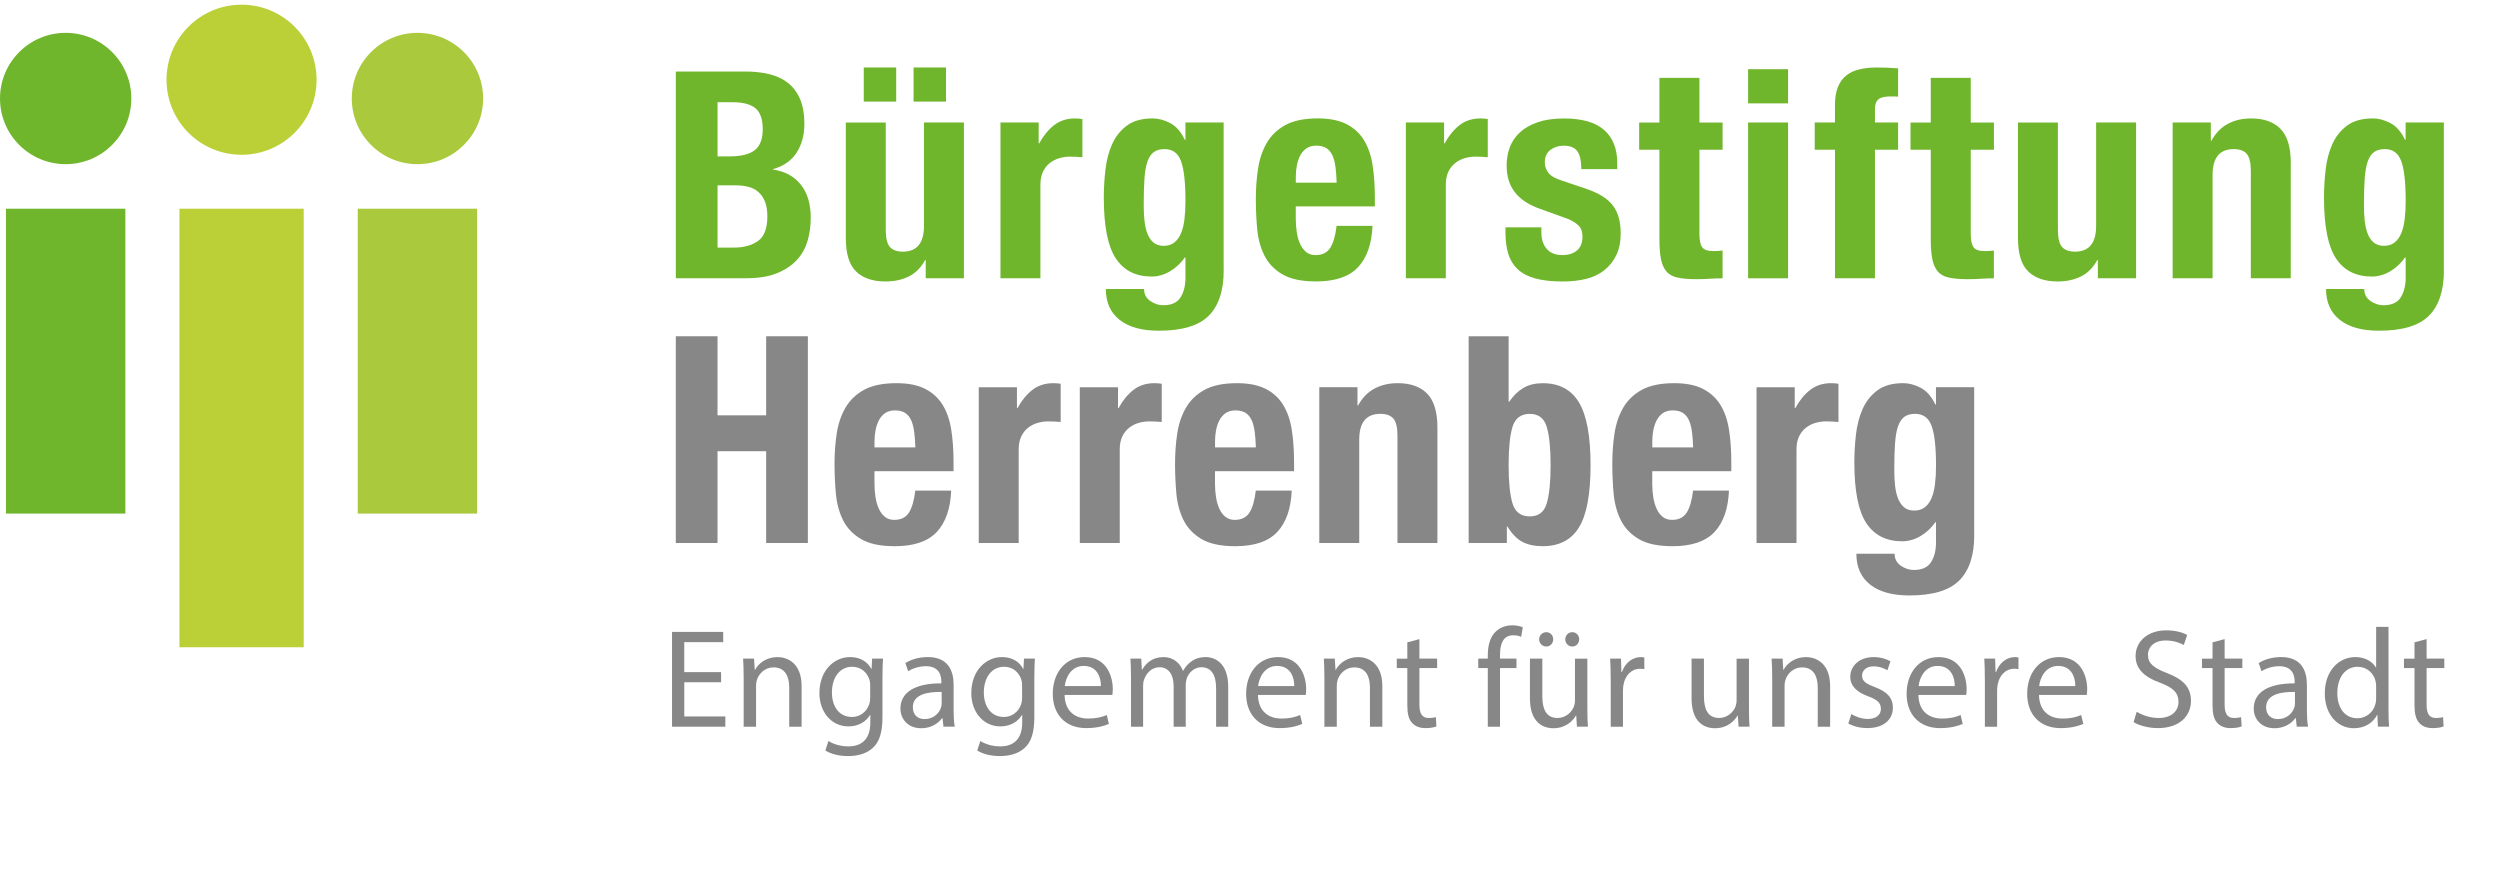 <?xml version="1.0" encoding="UTF-8"?><svg id="a" xmlns="http://www.w3.org/2000/svg" xmlns:xlink="http://www.w3.org/1999/xlink" viewBox="0 0 811.65 289.33"><defs><style>.f{fill:#70b62c;}.g{fill:none;}.h{clip-path:url(#b);}.i{fill:#878787;}.j{clip-path:url(#d);}.k{clip-path:url(#e);}.l{clip-path:url(#c);}.m{fill:#bbd037;}.n{fill:#aac93c;}</style><clipPath id="b"><rect class="g" x="0" width="811.65" height="289.33"/></clipPath><clipPath id="c"><rect class="g" x="0" width="811.65" height="289.33"/></clipPath><clipPath id="d"><rect class="g" x="0" width="811.65" height="289.33"/></clipPath><clipPath id="e"><rect class="g" x="0" width="811.65" height="289.33"/></clipPath></defs><g class="h"><path class="f" d="M21.32,53.3c11.77,0,21.32-9.55,21.32-21.32s-9.55-21.32-21.32-21.32S0,20.2,0,31.98s9.55,21.32,21.32,21.32"/></g><rect class="f" x="1.93" y="67.76" width="38.77" height="98.98"/><g class="l"><path class="m" d="M78.42,50.25c13.46,0,24.36-10.91,24.36-24.36S91.88,1.52,78.42,1.52s-24.36,10.91-24.36,24.37,10.91,24.36,24.36,24.36"/></g><rect class="m" x="58.25" y="67.76" width="40.35" height="142.38"/><g class="j"><path class="n" d="M135.53,53.3c11.77,0,21.32-9.55,21.32-21.32s-9.55-21.32-21.32-21.32-21.32,9.55-21.32,21.32,9.55,21.32,21.32,21.32"/></g><rect class="n" x="116.14" y="67.76" width="38.77" height="98.98"/><g class="k"><path class="f" d="M242.07,23.22c2.76,0,5.31.28,7.66.85,2.35.56,4.37,1.5,6.06,2.82,1.69,1.32,3.01,3.07,3.95,5.26.94,2.19,1.41,4.89,1.41,8.08,0,3.64-.85,6.75-2.54,9.35-1.69,2.6-4.23,4.37-7.61,5.31v.19c3.76.5,6.74,2.1,8.93,4.79,2.19,2.7,3.29,6.3,3.29,10.81,0,2.63-.34,5.14-1.03,7.52-.69,2.38-1.87,4.47-3.53,6.25-1.66,1.79-3.82,3.21-6.49,4.28-2.66,1.07-5.97,1.6-9.92,1.6h-22.84V23.22h22.66ZM236.81,50.77c3.76,0,6.5-.67,8.23-2.02,1.72-1.35,2.59-3.62,2.59-6.82s-.78-5.45-2.35-6.77c-1.57-1.32-4.04-1.97-7.43-1.97h-4.89v17.58h3.85ZM238.22,80.38c3.26,0,5.89-.72,7.9-2.16,2.01-1.44,3.01-4.1,3.01-7.99,0-1.94-.27-3.56-.8-4.84-.53-1.28-1.25-2.32-2.16-3.1-.91-.78-1.99-1.33-3.24-1.65-1.25-.31-2.63-.47-4.14-.47h-5.83v20.21h5.26Z"/><path class="f" d="M300.36,84.42c-1.38,2.51-3.17,4.29-5.36,5.36-2.19,1.07-4.7,1.6-7.52,1.6-4.14,0-7.32-1.08-9.54-3.24-2.23-2.16-3.34-5.78-3.34-10.86v-37.51h12.97v34.88c0,2.63.44,4.47,1.32,5.5.88,1.03,2.29,1.55,4.23,1.55,4.57,0,6.86-2.79,6.86-8.37v-33.56h12.97v50.58h-12.41v-5.92h-.19ZM290.96,21.9v11.09h-10.53v-11.09h10.53ZM307.13,21.9v11.09h-10.53v-11.09h10.53Z"/><path class="f" d="M337.21,39.77v6.77h.19c1.32-2.44,2.91-4.4,4.79-5.88,1.88-1.47,4.17-2.21,6.86-2.21.38,0,.77.02,1.18.05.41.03.8.08,1.18.14v12.41c-.69-.06-1.36-.11-2.02-.14-.66-.03-1.33-.05-2.02-.05-1.13,0-2.26.16-3.38.47-1.13.31-2.16.83-3.1,1.55-.94.72-1.69,1.66-2.26,2.82-.56,1.16-.85,2.59-.85,4.28v30.37h-12.97v-50.58h12.41Z"/><path class="f" d="M397.29,87.81c0,6.52-1.61,11.41-4.84,14.67-3.23,3.26-8.63,4.89-16.22,4.89-5.52,0-9.76-1.18-12.74-3.53-2.98-2.35-4.47-5.69-4.47-10.01h12.41c0,1.63.66,2.91,1.97,3.85.63.44,1.3.78,2.02,1.03.72.25,1.49.38,2.3.38,2.63,0,4.48-.85,5.55-2.54,1.06-1.69,1.6-3.79,1.6-6.3v-6.67h-.19c-1.32,1.88-2.93,3.38-4.84,4.51-1.91,1.13-3.9,1.69-5.97,1.69-5.14,0-9.01-1.96-11.61-5.88-2.6-3.92-3.9-10.48-3.9-19.7,0-2.95.17-5.95.52-9.03.34-3.07,1.07-5.84,2.16-8.32,1.1-2.48,2.69-4.5,4.79-6.06,2.1-1.57,4.9-2.35,8.41-2.35,1.82,0,3.7.5,5.64,1.5,1.94,1,3.54,2.82,4.79,5.45h.19v-5.64h12.41v48.04ZM371.57,71.64c.16,1.57.47,2.96.94,4.18.47,1.22,1.13,2.19,1.97,2.91.85.72,1.96,1.08,3.34,1.08s2.52-.36,3.43-1.08c.91-.72,1.63-1.71,2.16-2.96.53-1.25.91-2.77,1.13-4.56.22-1.79.33-3.74.33-5.88,0-6.14-.49-10.5-1.46-13.07-.97-2.57-2.74-3.85-5.31-3.85-1.44,0-2.6.31-3.48.94-.88.63-1.57,1.65-2.07,3.06-.5,1.41-.83,3.29-.99,5.64-.16,2.35-.24,5.22-.24,8.6,0,1.76.08,3.42.24,4.98Z"/><path class="f" d="M420.69,71.07c0,1.5.11,2.96.33,4.37.22,1.41.58,2.66,1.08,3.76.5,1.1,1.16,1.97,1.97,2.63.81.66,1.82.99,3.01.99,2.19,0,3.79-.78,4.79-2.35,1-1.57,1.69-3.95,2.07-7.15h11.66c-.25,5.89-1.82,10.37-4.7,13.44-2.88,3.07-7.43,4.61-13.63,4.61-4.7,0-8.37-.78-11-2.35-2.63-1.57-4.58-3.63-5.83-6.2-1.25-2.57-2.02-5.45-2.3-8.65-.28-3.2-.42-6.39-.42-9.59,0-3.38.24-6.64.71-9.78.47-3.13,1.41-5.92,2.82-8.37,1.41-2.44,3.43-4.39,6.06-5.83,2.63-1.44,6.14-2.16,10.53-2.16,3.76,0,6.85.61,9.26,1.83,2.41,1.22,4.31,2.95,5.69,5.17,1.38,2.23,2.32,4.92,2.82,8.08.5,3.17.75,6.69.75,10.58v2.91h-25.67v4.04ZM433.57,54.2c-.19-1.47-.52-2.73-.99-3.76-.47-1.03-1.13-1.82-1.97-2.35-.85-.53-1.93-.8-3.24-.8s-2.4.3-3.24.89c-.85.6-1.52,1.38-2.02,2.35-.5.97-.86,2.05-1.08,3.24-.22,1.19-.33,2.38-.33,3.57v1.97h13.26c-.06-1.94-.19-3.65-.38-5.12Z"/><path class="f" d="M468.83,39.77v6.77h.19c1.32-2.44,2.91-4.4,4.79-5.88,1.88-1.47,4.17-2.21,6.86-2.21.38,0,.77.02,1.18.05.41.03.8.08,1.18.14v12.41c-.69-.06-1.36-.11-2.02-.14-.66-.03-1.33-.05-2.02-.05-1.13,0-2.26.16-3.38.47-1.13.31-2.16.83-3.1,1.55-.94.72-1.69,1.66-2.26,2.82-.56,1.16-.85,2.59-.85,4.28v30.37h-12.97v-50.58h12.41Z"/><path class="f" d="M500.42,75.49c0,2.19.58,3.96,1.74,5.31,1.16,1.35,2.83,2.02,5.03,2.02,2,0,3.6-.5,4.79-1.5,1.19-1,1.79-2.51,1.79-4.51,0-1.63-.47-2.87-1.41-3.71-.94-.85-2.04-1.52-3.29-2.02l-9.12-3.29c-3.57-1.25-6.27-3.02-8.08-5.31-1.82-2.29-2.73-5.22-2.73-8.79,0-2.07.34-4.03,1.03-5.88.69-1.85,1.79-3.46,3.29-4.84,1.5-1.38,3.43-2.48,5.78-3.29,2.35-.81,5.19-1.22,8.51-1.22,5.89,0,10.25,1.25,13.07,3.76,2.82,2.51,4.23,6.05,4.23,10.62v2.07h-11.66c0-2.63-.42-4.56-1.27-5.78-.85-1.22-2.34-1.83-4.47-1.83-1.63,0-3.06.46-4.28,1.36-1.22.91-1.83,2.27-1.83,4.09,0,1.25.39,2.38,1.18,3.38.78,1,2.27,1.85,4.47,2.54l7.8,2.63c4.07,1.38,6.96,3.18,8.65,5.41,1.69,2.23,2.54,5.25,2.54,9.07,0,2.7-.47,5.03-1.41,7-.94,1.97-2.24,3.62-3.9,4.94-1.66,1.32-3.64,2.26-5.92,2.82-2.29.56-4.81.85-7.57.85-3.64,0-6.66-.35-9.07-1.03-2.41-.69-4.32-1.72-5.73-3.1-1.41-1.38-2.4-3.06-2.96-5.03-.56-1.97-.85-4.18-.85-6.63v-1.79h11.66v1.69Z"/><path class="f" d="M551.74,25.29v14.48h7.52v8.84h-7.52v27.36c0,2.01.3,3.43.89,4.28.59.85,1.83,1.27,3.71,1.27.5,0,1-.01,1.5-.05.5-.03.97-.08,1.41-.14v9.03c-1.44,0-2.84.05-4.18.14-1.35.09-2.77.14-4.28.14-2.51,0-4.56-.17-6.16-.52-1.6-.34-2.82-1.03-3.67-2.07-.85-1.03-1.43-2.4-1.74-4.09-.31-1.69-.47-3.82-.47-6.39v-28.96h-6.58v-8.84h6.58v-14.48h12.97Z"/><path class="f" d="M580.51,22.47v11.09h-12.97v-11.09h12.97ZM580.51,39.77v50.58h-12.97v-50.58h12.97Z"/><path class="f" d="M589.16,48.6v-8.84h6.58v-5.73c0-2.26.31-4.17.94-5.73.63-1.57,1.52-2.82,2.68-3.76,1.16-.94,2.59-1.61,4.28-2.02,1.69-.41,3.57-.61,5.64-.61,2.32,0,4.64.09,6.96.28v9.21c-.31-.06-.75-.09-1.32-.09h-1.22c-1.82,0-3.1.31-3.85.94-.75.63-1.13,1.66-1.13,3.1v4.42h7.52v8.84h-7.52v41.74h-12.97v-41.74h-6.58Z"/><path class="f" d="M639.83,25.29v14.48h7.52v8.84h-7.52v27.36c0,2.01.3,3.43.89,4.28.59.85,1.83,1.27,3.71,1.27.5,0,1-.01,1.5-.05.5-.03.97-.08,1.41-.14v9.03c-1.44,0-2.84.05-4.18.14-1.35.09-2.77.14-4.28.14-2.51,0-4.56-.17-6.16-.52-1.6-.34-2.82-1.03-3.67-2.07-.85-1.03-1.43-2.4-1.74-4.09-.31-1.69-.47-3.82-.47-6.39v-28.96h-6.58v-8.84h6.58v-14.48h12.97Z"/><path class="f" d="M680.91,84.42c-1.38,2.51-3.17,4.29-5.36,5.36-2.19,1.07-4.7,1.6-7.52,1.6-4.14,0-7.32-1.08-9.54-3.24-2.23-2.16-3.34-5.78-3.34-10.86v-37.51h12.97v34.88c0,2.63.44,4.47,1.32,5.5.88,1.03,2.29,1.55,4.23,1.55,4.57,0,6.86-2.79,6.86-8.37v-33.56h12.97v50.58h-12.41v-5.92h-.19Z"/><path class="f" d="M717.77,39.77v5.92h.19c1.38-2.51,3.16-4.34,5.36-5.5,2.19-1.16,4.7-1.74,7.52-1.74,4.14,0,7.32,1.13,9.54,3.38,2.22,2.26,3.34,5.92,3.34,11v37.51h-12.97v-34.88c0-2.63-.44-4.47-1.32-5.5-.88-1.03-2.29-1.55-4.23-1.55-4.58,0-6.86,2.79-6.86,8.37v33.56h-12.97v-50.58h12.41Z"/><path class="f" d="M793.44,87.81c0,6.52-1.61,11.41-4.84,14.67-3.23,3.26-8.63,4.89-16.22,4.89-5.52,0-9.76-1.18-12.74-3.53-2.98-2.35-4.47-5.69-4.47-10.01h12.41c0,1.63.66,2.91,1.97,3.85.63.44,1.3.78,2.02,1.03.72.25,1.49.38,2.3.38,2.63,0,4.48-.85,5.55-2.54,1.06-1.69,1.6-3.79,1.6-6.3v-6.67h-.19c-1.32,1.88-2.93,3.38-4.84,4.51-1.91,1.13-3.9,1.69-5.97,1.69-5.14,0-9.01-1.96-11.61-5.88-2.6-3.92-3.9-10.48-3.9-19.7,0-2.95.17-5.95.52-9.03.34-3.07,1.07-5.84,2.16-8.32,1.1-2.48,2.69-4.5,4.79-6.06,2.1-1.57,4.9-2.35,8.41-2.35,1.82,0,3.7.5,5.64,1.5,1.94,1,3.54,2.82,4.79,5.45h.19v-5.64h12.41v48.04ZM767.73,71.64c.16,1.57.47,2.96.94,4.18.47,1.22,1.13,2.19,1.97,2.91.85.72,1.96,1.08,3.34,1.08s2.52-.36,3.43-1.08c.91-.72,1.63-1.71,2.16-2.96.53-1.25.91-2.77,1.13-4.56.22-1.79.33-3.74.33-5.88,0-6.14-.49-10.5-1.46-13.07-.97-2.57-2.74-3.85-5.31-3.85-1.44,0-2.6.31-3.48.94-.88.63-1.57,1.65-2.07,3.06-.5,1.41-.83,3.29-.99,5.64-.16,2.35-.24,5.22-.24,8.6,0,1.76.08,3.42.24,4.98Z"/></g><path class="i" d="M232.95,109.17v25.67h15.79v-25.67h13.54v67.12h-13.54v-29.8h-15.79v29.8h-13.54v-67.12h13.54Z"/><path class="i" d="M283.91,157.03c0,1.5.11,2.96.33,4.37.22,1.41.58,2.66,1.08,3.76.5,1.1,1.16,1.97,1.97,2.63.81.66,1.82.99,3.01.99,2.19,0,3.79-.78,4.79-2.35,1-1.57,1.69-3.95,2.07-7.15h11.66c-.25,5.89-1.82,10.37-4.7,13.44-2.88,3.07-7.43,4.61-13.63,4.61-4.7,0-8.37-.78-11-2.35-2.63-1.57-4.58-3.63-5.83-6.2-1.25-2.57-2.02-5.45-2.3-8.65-.28-3.2-.42-6.39-.42-9.59,0-3.38.24-6.64.71-9.78.47-3.13,1.41-5.92,2.82-8.37,1.41-2.44,3.43-4.39,6.06-5.83,2.63-1.44,6.14-2.16,10.53-2.16,3.76,0,6.85.61,9.26,1.83,2.41,1.22,4.31,2.95,5.69,5.17,1.38,2.23,2.32,4.92,2.82,8.09.5,3.17.75,6.69.75,10.58v2.91h-25.67v4.04ZM296.79,140.15c-.19-1.47-.52-2.73-.99-3.76-.47-1.03-1.13-1.82-1.97-2.35-.85-.53-1.93-.8-3.24-.8s-2.4.3-3.24.89c-.85.6-1.52,1.38-2.02,2.35-.5.97-.86,2.05-1.08,3.24-.22,1.19-.33,2.38-.33,3.57v1.97h13.26c-.06-1.94-.19-3.65-.38-5.12Z"/><path class="i" d="M330.16,125.72v6.77h.19c1.32-2.44,2.91-4.4,4.79-5.88,1.88-1.47,4.17-2.21,6.86-2.21.38,0,.77.02,1.18.05.41.03.8.08,1.18.14v12.41c-.69-.06-1.36-.11-2.02-.14-.66-.03-1.33-.05-2.02-.05-1.13,0-2.26.16-3.38.47-1.13.31-2.16.83-3.1,1.55-.94.72-1.69,1.66-2.26,2.82-.56,1.16-.85,2.58-.85,4.28v30.37h-12.97v-50.58h12.41Z"/><path class="i" d="M362.97,125.72v6.77h.19c1.32-2.44,2.91-4.4,4.79-5.88,1.88-1.47,4.17-2.21,6.86-2.21.38,0,.77.02,1.18.05.41.03.8.08,1.18.14v12.41c-.69-.06-1.36-.11-2.02-.14-.66-.03-1.33-.05-2.02-.05-1.13,0-2.26.16-3.38.47-1.13.31-2.16.83-3.1,1.55-.94.72-1.69,1.66-2.26,2.82-.56,1.16-.85,2.58-.85,4.28v30.37h-12.97v-50.58h12.41Z"/><path class="i" d="M394.46,157.03c0,1.5.11,2.96.33,4.37.22,1.41.58,2.66,1.08,3.76.5,1.1,1.16,1.97,1.97,2.63.81.66,1.82.99,3.01.99,2.19,0,3.79-.78,4.79-2.35,1-1.57,1.69-3.95,2.07-7.15h11.66c-.25,5.89-1.82,10.37-4.7,13.44-2.88,3.07-7.43,4.61-13.63,4.61-4.7,0-8.37-.78-11-2.35-2.63-1.57-4.58-3.63-5.83-6.2-1.25-2.57-2.02-5.45-2.3-8.65-.28-3.2-.42-6.39-.42-9.59,0-3.38.24-6.64.71-9.78.47-3.13,1.41-5.92,2.82-8.37,1.41-2.44,3.43-4.39,6.06-5.83,2.63-1.44,6.14-2.16,10.53-2.16,3.76,0,6.85.61,9.26,1.83,2.41,1.22,4.31,2.95,5.69,5.17,1.38,2.23,2.32,4.92,2.82,8.09.5,3.17.75,6.69.75,10.58v2.91h-25.67v4.04ZM407.34,140.15c-.19-1.47-.52-2.73-.99-3.76-.47-1.03-1.13-1.82-1.97-2.35-.85-.53-1.93-.8-3.24-.8s-2.4.3-3.24.89c-.85.6-1.52,1.38-2.02,2.35-.5.97-.86,2.05-1.08,3.24-.22,1.19-.33,2.38-.33,3.57v1.97h13.26c-.06-1.94-.19-3.65-.38-5.12Z"/><path class="i" d="M440.72,125.72v5.92h.19c1.38-2.51,3.16-4.34,5.36-5.5,2.19-1.16,4.7-1.74,7.52-1.74,4.14,0,7.32,1.13,9.54,3.38,2.22,2.26,3.34,5.92,3.34,11v37.51h-12.97v-34.88c0-2.63-.44-4.47-1.32-5.5-.88-1.03-2.29-1.55-4.23-1.55-4.58,0-6.86,2.79-6.86,8.37v33.56h-12.97v-50.58h12.41Z"/><path class="i" d="M489.79,109.17v21.25h.19c1.38-2,2.93-3.51,4.65-4.51,1.72-1,3.81-1.5,6.25-1.5,5.33,0,9.24,2.08,11.75,6.25,2.51,4.17,3.76,10.95,3.76,20.35s-1.25,16.14-3.76,20.21c-2.51,4.08-6.43,6.11-11.75,6.11-2.63,0-4.84-.47-6.63-1.41-1.79-.94-3.4-2.6-4.84-4.98h-.19v5.36h-12.41v-67.12h12.97ZM491.06,163.47c.85,2.79,2.71,4.18,5.59,4.18s4.65-1.39,5.5-4.18c.85-2.79,1.27-6.94,1.27-12.46s-.42-9.67-1.27-12.46c-.85-2.79-2.68-4.18-5.5-4.18s-4.75,1.4-5.59,4.18c-.85,2.79-1.27,6.94-1.27,12.46s.42,9.67,1.27,12.46Z"/><path class="i" d="M536.42,157.03c0,1.5.11,2.96.33,4.37.22,1.41.58,2.66,1.08,3.76.5,1.1,1.16,1.97,1.97,2.63.81.66,1.82.99,3.01.99,2.19,0,3.79-.78,4.79-2.35,1-1.57,1.69-3.95,2.07-7.15h11.66c-.25,5.89-1.82,10.37-4.7,13.44-2.88,3.07-7.43,4.61-13.63,4.61-4.7,0-8.37-.78-11-2.35-2.63-1.57-4.58-3.63-5.83-6.2-1.25-2.57-2.02-5.45-2.3-8.65-.28-3.2-.42-6.39-.42-9.59,0-3.38.24-6.64.71-9.78.47-3.13,1.41-5.92,2.82-8.37,1.41-2.44,3.43-4.39,6.06-5.83,2.63-1.44,6.14-2.16,10.53-2.16,3.76,0,6.85.61,9.26,1.83,2.41,1.22,4.31,2.95,5.69,5.17,1.38,2.23,2.32,4.92,2.82,8.09.5,3.17.75,6.69.75,10.58v2.91h-25.67v4.04ZM549.3,140.15c-.19-1.47-.52-2.73-.99-3.76-.47-1.03-1.13-1.82-1.97-2.35-.85-.53-1.93-.8-3.24-.8s-2.4.3-3.24.89c-.85.6-1.52,1.38-2.02,2.35-.5.97-.86,2.05-1.08,3.24-.22,1.19-.33,2.38-.33,3.57v1.97h13.26c-.06-1.94-.19-3.65-.38-5.12Z"/><path class="i" d="M582.68,125.72v6.77h.19c1.32-2.44,2.91-4.4,4.79-5.88,1.88-1.47,4.17-2.21,6.86-2.21.38,0,.77.02,1.18.05.41.03.8.08,1.18.14v12.41c-.69-.06-1.36-.11-2.02-.14-.66-.03-1.33-.05-2.02-.05-1.13,0-2.26.16-3.38.47-1.13.31-2.16.83-3.1,1.55-.94.72-1.69,1.66-2.26,2.82-.56,1.16-.85,2.58-.85,4.28v30.37h-12.97v-50.58h12.41Z"/><path class="i" d="M640.96,173.76c0,6.52-1.61,11.41-4.84,14.67-3.23,3.26-8.63,4.89-16.22,4.89-5.52,0-9.76-1.18-12.74-3.53-2.98-2.35-4.47-5.69-4.47-10.01h12.41c0,1.63.66,2.91,1.97,3.85.63.44,1.3.78,2.02,1.03.72.25,1.49.38,2.3.38,2.63,0,4.48-.85,5.55-2.54,1.06-1.69,1.6-3.79,1.6-6.3v-6.67h-.19c-1.32,1.88-2.93,3.38-4.84,4.51-1.91,1.13-3.9,1.69-5.97,1.69-5.14,0-9.01-1.96-11.61-5.88-2.6-3.92-3.9-10.48-3.9-19.7,0-2.95.17-5.95.52-9.03.34-3.07,1.07-5.84,2.16-8.32,1.1-2.48,2.69-4.5,4.79-6.06,2.1-1.57,4.9-2.35,8.41-2.35,1.82,0,3.7.5,5.64,1.5,1.94,1,3.54,2.82,4.79,5.45h.19v-5.64h12.41v48.04ZM615.25,157.59c.16,1.57.47,2.96.94,4.18.47,1.22,1.13,2.19,1.97,2.91.85.72,1.96,1.08,3.34,1.08s2.52-.36,3.43-1.08c.91-.72,1.63-1.71,2.16-2.96.53-1.25.91-2.77,1.13-4.56.22-1.79.33-3.74.33-5.88,0-6.14-.49-10.5-1.46-13.07-.97-2.57-2.74-3.85-5.31-3.85-1.44,0-2.6.31-3.48.94-.88.63-1.57,1.65-2.07,3.06-.5,1.41-.83,3.29-.99,5.64-.16,2.35-.24,5.22-.24,8.6,0,1.76.08,3.42.24,4.98Z"/><path class="i" d="M234.12,221.5h-11.96v11.1h13.33v3.33h-17.31v-30.78h16.62v3.33h-12.65v9.73h11.96v3.29Z"/><path class="i" d="M241.43,219.81c0-2.28-.05-4.15-.18-5.98h3.56l.23,3.65h.09c1.1-2.1,3.65-4.15,7.31-4.15,3.06,0,7.81,1.83,7.81,9.41v13.2h-4.02v-12.74c0-3.56-1.32-6.53-5.11-6.53-2.65,0-4.7,1.87-5.39,4.11-.18.5-.27,1.19-.27,1.87v13.29h-4.02v-16.12Z"/><path class="i" d="M286.68,213.83c-.09,1.6-.18,3.38-.18,6.07v12.83c0,5.07-1,8.17-3.15,10.09-2.15,2.01-5.25,2.65-8.04,2.65s-5.57-.64-7.35-1.83l1-3.06c1.46.91,3.74,1.74,6.48,1.74,4.11,0,7.12-2.15,7.12-7.72v-2.47h-.09c-1.23,2.05-3.61,3.7-7.03,3.7-5.48,0-9.41-4.66-9.41-10.78,0-7.49,4.89-11.73,9.95-11.73,3.84,0,5.94,2.01,6.89,3.84h.09l.18-3.33h3.52ZM282.52,222.55c0-.68-.05-1.28-.23-1.83-.73-2.33-2.69-4.25-5.62-4.25-3.84,0-6.58,3.24-6.58,8.36,0,4.34,2.19,7.94,6.53,7.94,2.47,0,4.7-1.55,5.57-4.11.23-.69.32-1.46.32-2.15v-3.97Z"/><path class="i" d="M306.31,235.93l-.32-2.79h-.14c-1.23,1.74-3.61,3.29-6.76,3.29-4.47,0-6.76-3.15-6.76-6.35,0-5.34,4.75-8.26,13.29-8.22v-.46c0-1.83-.5-5.11-5.02-5.11-2.05,0-4.2.64-5.75,1.64l-.91-2.65c1.83-1.19,4.47-1.96,7.26-1.96,6.76,0,8.4,4.61,8.4,9.04v8.26c0,1.92.09,3.79.37,5.3h-3.65ZM305.72,224.65c-4.38-.09-9.36.69-9.36,4.98,0,2.6,1.74,3.83,3.79,3.83,2.88,0,4.7-1.83,5.34-3.7.14-.41.23-.87.23-1.28v-3.84Z"/><path class="i" d="M335.99,213.83c-.09,1.6-.18,3.38-.18,6.07v12.83c0,5.07-1,8.17-3.15,10.09-2.15,2.01-5.25,2.65-8.04,2.65s-5.57-.64-7.35-1.83l1-3.06c1.46.91,3.74,1.74,6.48,1.74,4.11,0,7.12-2.15,7.12-7.72v-2.47h-.09c-1.23,2.05-3.61,3.7-7.03,3.7-5.48,0-9.41-4.66-9.41-10.78,0-7.49,4.89-11.73,9.95-11.73,3.84,0,5.94,2.01,6.89,3.84h.09l.18-3.33h3.52ZM331.84,222.55c0-.68-.05-1.28-.23-1.83-.73-2.33-2.69-4.25-5.62-4.25-3.84,0-6.58,3.24-6.58,8.36,0,4.34,2.19,7.94,6.53,7.94,2.47,0,4.7-1.55,5.57-4.11.23-.69.32-1.46.32-2.15v-3.97Z"/><path class="i" d="M345.63,225.61c.09,5.43,3.56,7.67,7.58,7.67,2.88,0,4.61-.5,6.12-1.14l.68,2.88c-1.42.64-3.83,1.37-7.35,1.37-6.8,0-10.87-4.47-10.87-11.14s3.93-11.92,10.36-11.92c7.21,0,9.13,6.35,9.13,10.41,0,.82-.09,1.46-.14,1.87h-15.52ZM357.41,222.73c.05-2.56-1.05-6.53-5.57-6.53-4.06,0-5.84,3.74-6.16,6.53h11.73Z"/><path class="i" d="M367.18,219.81c0-2.28-.05-4.15-.18-5.98h3.52l.18,3.56h.14c1.23-2.1,3.29-4.06,6.94-4.06,3.01,0,5.3,1.83,6.26,4.43h.09c.69-1.23,1.55-2.19,2.47-2.88,1.32-1,2.79-1.55,4.89-1.55,2.92,0,7.26,1.92,7.26,9.59v13.01h-3.93v-12.51c0-4.25-1.55-6.8-4.79-6.8-2.28,0-4.06,1.69-4.75,3.65-.18.55-.32,1.28-.32,2.01v13.65h-3.93v-13.24c0-3.52-1.55-6.07-4.61-6.07-2.51,0-4.34,2.01-4.98,4.02-.23.59-.32,1.28-.32,1.96v13.33h-3.93v-16.12Z"/><path class="i" d="M408.41,225.61c.09,5.43,3.56,7.67,7.58,7.67,2.88,0,4.61-.5,6.12-1.14l.68,2.88c-1.42.64-3.83,1.37-7.35,1.37-6.8,0-10.87-4.47-10.87-11.14s3.93-11.92,10.36-11.92c7.21,0,9.13,6.35,9.13,10.41,0,.82-.09,1.46-.14,1.87h-15.52ZM420.19,222.73c.05-2.56-1.05-6.53-5.57-6.53-4.06,0-5.84,3.74-6.16,6.53h11.73Z"/><path class="i" d="M429.97,219.81c0-2.28-.05-4.15-.18-5.98h3.56l.23,3.65h.09c1.1-2.1,3.65-4.15,7.31-4.15,3.06,0,7.81,1.83,7.81,9.41v13.2h-4.02v-12.74c0-3.56-1.32-6.53-5.11-6.53-2.65,0-4.7,1.87-5.39,4.11-.18.5-.27,1.19-.27,1.87v13.29h-4.02v-16.12Z"/><path class="i" d="M460.83,207.48v6.35h5.75v3.06h-5.75v11.92c0,2.74.78,4.29,3.01,4.29,1.05,0,1.83-.14,2.33-.27l.18,3.01c-.78.32-2.01.55-3.56.55-1.87,0-3.38-.59-4.34-1.69-1.14-1.19-1.55-3.15-1.55-5.75v-12.05h-3.42v-3.06h3.42v-5.3l3.93-1.05Z"/><path class="i" d="M483.03,235.93v-19.04h-3.1v-3.06h3.1v-1.05c0-3.1.69-5.94,2.56-7.72,1.51-1.46,3.52-2.05,5.39-2.05,1.42,0,2.65.32,3.42.64l-.55,3.1c-.59-.27-1.42-.5-2.56-.5-3.42,0-4.29,3.01-4.29,6.39v1.19h5.34v3.06h-5.34v19.04h-3.97Z"/><path class="i" d="M515.35,229.9c0,2.28.05,4.29.18,6.03h-3.56l-.23-3.61h-.09c-1.05,1.78-3.38,4.11-7.31,4.11-3.47,0-7.63-1.92-7.63-9.68v-12.92h4.02v12.24c0,4.2,1.28,7.03,4.93,7.03,2.69,0,4.57-1.87,5.3-3.65.23-.59.37-1.32.37-2.05v-13.56h4.02v16.07ZM499.69,207.57c0-1.28,1.05-2.33,2.33-2.33s2.24,1,2.24,2.33c0,1.23-.91,2.33-2.24,2.33s-2.33-1.1-2.33-2.33ZM508.18,207.57c0-1.28,1-2.33,2.28-2.33s2.24,1,2.24,2.33c0,1.23-.91,2.33-2.24,2.33s-2.28-1.1-2.28-2.33Z"/><path class="i" d="M522.93,220.72c0-2.6-.05-4.84-.18-6.89h3.52l.14,4.34h.18c1-2.97,3.42-4.84,6.12-4.84.46,0,.78.05,1.14.14v3.79c-.41-.09-.82-.14-1.37-.14-2.83,0-4.84,2.15-5.39,5.16-.09.55-.18,1.19-.18,1.87v11.78h-3.97v-15.2Z"/><path class="i" d="M567.82,229.9c0,2.28.05,4.29.18,6.03h-3.56l-.23-3.61h-.09c-1.05,1.78-3.38,4.11-7.31,4.11-3.47,0-7.63-1.92-7.63-9.68v-12.92h4.02v12.24c0,4.2,1.28,7.03,4.93,7.03,2.69,0,4.57-1.87,5.3-3.65.23-.59.37-1.32.37-2.05v-13.56h4.02v16.07Z"/><path class="i" d="M575.35,219.81c0-2.28-.05-4.15-.18-5.98h3.56l.23,3.65h.09c1.1-2.1,3.65-4.15,7.31-4.15,3.06,0,7.81,1.83,7.81,9.41v13.2h-4.02v-12.74c0-3.56-1.32-6.53-5.11-6.53-2.65,0-4.7,1.87-5.39,4.11-.18.5-.27,1.19-.27,1.87v13.29h-4.02v-16.12Z"/><path class="i" d="M601.06,231.82c1.19.78,3.29,1.6,5.3,1.6,2.92,0,4.29-1.46,4.29-3.29,0-1.92-1.14-2.97-4.11-4.06-3.97-1.42-5.84-3.61-5.84-6.26,0-3.56,2.88-6.48,7.63-6.48,2.24,0,4.2.64,5.43,1.37l-1,2.92c-.87-.55-2.47-1.28-4.52-1.28-2.37,0-3.7,1.37-3.7,3.01,0,1.83,1.32,2.65,4.2,3.74,3.84,1.46,5.8,3.38,5.8,6.67,0,3.88-3.01,6.62-8.26,6.62-2.42,0-4.66-.59-6.21-1.51l1-3.06Z"/><path class="i" d="M622.84,225.61c.09,5.43,3.56,7.67,7.58,7.67,2.88,0,4.61-.5,6.12-1.14l.68,2.88c-1.42.64-3.83,1.37-7.35,1.37-6.8,0-10.87-4.47-10.87-11.14s3.93-11.92,10.36-11.92c7.21,0,9.13,6.35,9.13,10.41,0,.82-.09,1.46-.14,1.87h-15.52ZM634.62,222.73c.05-2.56-1.05-6.53-5.57-6.53-4.06,0-5.84,3.74-6.16,6.53h11.73Z"/><path class="i" d="M644.4,220.72c0-2.6-.05-4.84-.18-6.89h3.52l.14,4.34h.18c1-2.97,3.42-4.84,6.12-4.84.46,0,.78.05,1.14.14v3.79c-.41-.09-.82-.14-1.37-.14-2.83,0-4.84,2.15-5.39,5.16-.09.55-.18,1.19-.18,1.87v11.78h-3.97v-15.2Z"/><path class="i" d="M661.98,225.61c.09,5.43,3.56,7.67,7.58,7.67,2.88,0,4.61-.5,6.12-1.14l.68,2.88c-1.42.64-3.83,1.37-7.35,1.37-6.8,0-10.87-4.47-10.87-11.14s3.93-11.92,10.36-11.92c7.21,0,9.13,6.35,9.13,10.41,0,.82-.09,1.46-.14,1.87h-15.52ZM673.76,222.73c.05-2.56-1.05-6.53-5.57-6.53-4.06,0-5.84,3.74-6.16,6.53h11.73Z"/><path class="i" d="M693.71,231.09c1.78,1.1,4.38,2.01,7.12,2.01,4.06,0,6.44-2.15,6.44-5.25,0-2.88-1.64-4.52-5.8-6.12-5.02-1.78-8.13-4.38-8.13-8.72,0-4.79,3.97-8.36,9.95-8.36,3.15,0,5.43.73,6.8,1.51l-1.1,3.24c-1-.55-3.06-1.46-5.84-1.46-4.2,0-5.8,2.51-5.8,4.61,0,2.88,1.87,4.29,6.12,5.94,5.21,2.01,7.85,4.52,7.85,9.04,0,4.75-3.52,8.86-10.78,8.86-2.97,0-6.21-.87-7.85-1.96l1-3.33Z"/><path class="i" d="M722.25,207.48v6.35h5.75v3.06h-5.75v11.92c0,2.74.78,4.29,3.01,4.29,1.05,0,1.83-.14,2.33-.27l.18,3.01c-.78.32-2.01.55-3.56.55-1.87,0-3.38-.59-4.34-1.69-1.14-1.19-1.55-3.15-1.55-5.75v-12.05h-3.42v-3.06h3.42v-5.3l3.93-1.05Z"/><path class="i" d="M745.67,235.93l-.32-2.79h-.14c-1.23,1.74-3.61,3.29-6.76,3.29-4.47,0-6.76-3.15-6.76-6.35,0-5.34,4.75-8.26,13.29-8.22v-.46c0-1.83-.5-5.11-5.02-5.11-2.05,0-4.2.64-5.75,1.64l-.91-2.65c1.83-1.19,4.47-1.96,7.26-1.96,6.76,0,8.4,4.61,8.4,9.04v8.26c0,1.92.09,3.79.37,5.3h-3.65ZM745.08,224.65c-4.38-.09-9.36.69-9.36,4.98,0,2.6,1.74,3.83,3.79,3.83,2.88,0,4.7-1.83,5.34-3.7.14-.41.23-.87.23-1.28v-3.84Z"/><path class="i" d="M775.45,203.51v26.71c0,1.96.05,4.2.18,5.71h-3.61l-.18-3.84h-.09c-1.23,2.47-3.93,4.34-7.53,4.34-5.34,0-9.45-4.52-9.45-11.23-.05-7.35,4.52-11.87,9.91-11.87,3.38,0,5.66,1.6,6.67,3.38h.09v-13.2h4.02ZM771.43,222.83c0-.5-.05-1.19-.18-1.69-.59-2.56-2.79-4.66-5.8-4.66-4.16,0-6.62,3.65-6.62,8.54,0,4.47,2.19,8.17,6.53,8.17,2.69,0,5.16-1.78,5.89-4.79.14-.55.18-1.1.18-1.74v-3.83Z"/><path class="i" d="M787.82,207.48v6.35h5.75v3.06h-5.75v11.92c0,2.74.78,4.29,3.01,4.29,1.05,0,1.83-.14,2.33-.27l.18,3.01c-.78.32-2.01.55-3.56.55-1.87,0-3.38-.59-4.34-1.69-1.14-1.19-1.55-3.15-1.55-5.75v-12.05h-3.42v-3.06h3.42v-5.3l3.93-1.05Z"/></svg>
